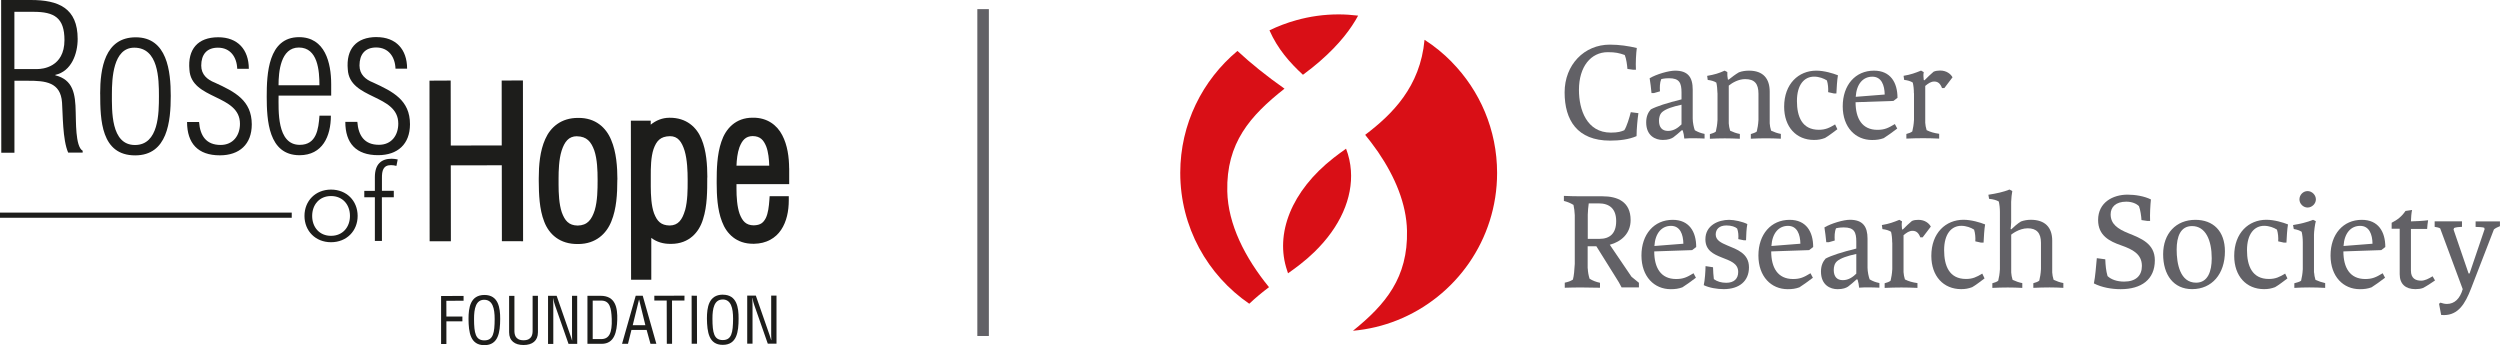<?xml version="1.0" encoding="utf-8"?>
<svg xmlns="http://www.w3.org/2000/svg" fill="none" height="41" viewBox="0 0 297 41" width="297">
<g clip-path="url(#clip0_1533_2)">
<path d="M116.792 1.085V39.915" stroke="#626166" stroke-width="1.37"/>
<path d="M1.715 8.202H4.466C4.999 8.202 7.658 8.006 7.658 4.763C7.658 2.103 6.445 1.404 3.982 1.404H1.709V8.202H1.715ZM1.715 9.606V18.146H0.153L0.135 2.9045e-05H3.639C6.948 -0.006 9.227 0.956 9.227 4.628C9.227 6.394 8.479 8.478 6.568 8.895V8.944C8.669 9.478 8.963 11.09 8.994 13.364C9.043 14.235 8.926 17.429 9.821 17.907V18.128H8.099C7.425 16.601 7.468 13.505 7.37 12.175C7.199 9.753 5.385 9.588 3.333 9.594H1.709L1.715 9.606Z" fill="#1D1D1B"/>
<path d="M18.882 11.421C18.882 9.343 18.827 5.664 15.947 5.664C13.435 5.664 13.294 9.324 13.294 11.157C13.294 13.143 13.153 17.226 16.033 17.226C18.863 17.226 18.882 13.431 18.882 11.421ZM11.898 11.139C11.898 8.141 12.443 4.438 16.119 4.432C19.868 4.426 20.285 8.466 20.285 11.39C20.285 14.418 19.905 18.452 16.064 18.459C12.002 18.465 11.904 14.229 11.904 11.139" fill="#1D1D1B"/>
<path d="M25.928 4.426C28.226 4.426 29.555 5.873 29.561 8.172H28.183C28.134 6.768 27.356 5.658 25.885 5.665C24.556 5.665 23.907 6.486 23.907 7.792C23.907 8.852 24.611 9.459 25.53 9.821C27.901 10.906 29.904 11.924 29.911 14.774C29.911 17.147 28.44 18.453 26.118 18.453C23.508 18.453 22.228 17.03 22.222 14.492H23.649C23.772 16.135 24.495 17.22 26.21 17.22C27.68 17.22 28.508 16.105 28.508 14.707C28.508 11.176 22.706 11.881 22.503 8.276C22.283 5.855 23.49 4.426 25.928 4.426Z" fill="#1D1D1B"/>
<path d="M37.948 10.121C37.948 8.429 37.77 5.646 35.503 5.646C33.328 5.646 33.09 8.552 33.09 10.128H37.948V10.121ZM39.357 11.354H33.096C33.096 13.076 32.857 17.214 35.614 17.208C37.599 17.208 37.838 15.345 37.954 13.745H39.308C39.308 16.184 38.322 18.434 35.589 18.44C31.864 18.44 31.693 14.235 31.686 11.482C31.686 8.797 31.846 4.42 35.522 4.414C38.616 4.414 39.345 7.455 39.345 9.993V11.348L39.357 11.354Z" fill="#1D1D1B"/>
<path d="M44.736 4.408C47.034 4.408 48.363 5.855 48.363 8.154H46.985C46.936 6.75 46.157 5.64 44.687 5.64C43.364 5.64 42.708 6.468 42.708 7.774C42.708 8.834 43.407 9.441 44.326 9.803C46.697 10.888 48.706 11.905 48.706 14.756C48.706 17.128 47.236 18.434 44.914 18.434C42.304 18.434 41.023 17.018 41.023 14.474H42.451C42.574 16.117 43.303 17.208 45.024 17.202C46.501 17.202 47.316 16.093 47.316 14.682C47.316 11.151 41.514 11.856 41.318 8.252C41.097 5.836 42.304 4.408 44.748 4.402" fill="#1D1D1B"/>
<path d="M39.321 23.289C37.949 23.289 37.085 24.319 37.085 25.656C37.085 26.992 37.955 28.022 39.327 28.016C40.712 28.016 41.576 26.986 41.576 25.649C41.576 24.313 40.712 23.289 39.321 23.289ZM39.327 28.776C37.483 28.776 36.178 27.446 36.172 25.656C36.172 23.859 37.477 22.529 39.321 22.523C41.177 22.523 42.482 23.853 42.488 25.649C42.488 27.439 41.177 28.776 39.327 28.776Z" fill="#1D1D1B"/>
<path d="M46.777 23.436H45.367L45.374 28.623H44.534V23.436H43.278V22.676H44.534V21.046C44.534 19.47 45.319 18.863 46.525 18.857C46.764 18.857 47.009 18.894 47.248 18.943L47.095 19.709C46.899 19.654 46.672 19.617 46.452 19.617C45.521 19.617 45.367 20.279 45.374 21.144V22.67H46.783V23.436H46.777Z" fill="#1D1D1B"/>
<path d="M62.124 9.557L59.6 9.569L59.606 17.281L53.553 17.288L53.541 9.569L51.023 9.582L51.041 28.659L51.513 28.666H53.565L53.553 19.642L59.612 19.636L59.624 28.653L62.142 28.659L62.124 9.557Z" fill="#1D1D1B"/>
<path d="M68.539 16.19C69.709 16.209 70.223 16.834 70.603 17.876C70.953 18.912 70.995 20.279 70.995 21.315C70.995 21.376 70.995 21.432 70.995 21.468C70.995 22.462 70.983 23.878 70.652 24.981C70.291 26.097 69.782 26.777 68.63 26.796H68.618C67.571 26.777 67.105 26.219 66.743 25.232C66.413 24.258 66.358 22.952 66.358 21.91C66.358 21.658 66.358 21.419 66.358 21.199C66.358 20.297 66.394 18.955 66.719 17.907C67.068 16.834 67.558 16.19 68.532 16.184M73.348 21.327C73.342 19.844 73.232 18.084 72.607 16.625C72.006 15.16 70.738 13.983 68.704 14.008H68.68C66.682 13.995 65.402 15.099 64.777 16.521C64.14 17.931 64.005 19.654 64.005 21.18V21.511C64.017 23.05 64.066 24.846 64.654 26.336C65.224 27.832 66.511 29.015 68.643 28.99H68.728C70.775 28.972 72.043 27.776 72.631 26.293C73.25 24.791 73.336 22.983 73.336 21.45C73.336 21.413 73.336 21.389 73.336 21.34" fill="#1D1D1B"/>
<path d="M79.499 13.995H79.518C79.518 13.995 79.53 13.995 79.536 13.995C79.499 13.995 79.505 13.995 79.499 13.995ZM81.386 24.969C81.055 26.097 80.584 26.777 79.555 26.79C78.501 26.771 78.053 26.256 77.698 25.337C77.367 24.423 77.318 23.185 77.312 22.155C77.312 21.898 77.312 21.646 77.312 21.413C77.312 21.34 77.312 21.278 77.312 21.211C77.312 21.131 77.312 21.045 77.312 20.96C77.306 19.93 77.324 18.655 77.643 17.704C77.986 16.754 78.439 16.202 79.585 16.178H79.597C80.522 16.178 80.994 16.822 81.337 17.925C81.65 19.004 81.693 20.377 81.693 21.327C81.693 21.425 81.693 21.517 81.693 21.603C81.693 22.48 81.693 23.859 81.392 24.969M84.033 21.082C84.033 21.082 84.033 21.082 84.033 21.058C84.027 19.611 83.929 17.919 83.335 16.509C82.759 15.099 81.533 13.977 79.561 13.989C79.542 13.989 79.524 13.989 79.512 13.989C78.66 13.995 77.919 14.314 77.306 14.811V14.333H74.947L74.972 33.233H77.373V32.761V28.261C78.017 28.751 78.801 28.984 79.671 28.972H79.781C81.864 28.948 83.047 27.605 83.518 26.048C84.033 24.466 84.021 22.596 84.021 21.143V21.082H84.033Z" fill="#1D1D1B"/>
<path d="M89.424 16.166C90.319 16.184 90.711 16.625 91.029 17.404C91.281 18.066 91.366 18.93 91.385 19.684H87.494C87.519 18.992 87.605 18.164 87.843 17.502C88.168 16.662 88.579 16.178 89.418 16.166M93.749 19.997C93.743 18.685 93.553 17.238 92.928 16.055C92.316 14.866 91.146 13.965 89.449 13.983H89.43C87.384 13.971 86.201 15.307 85.699 16.834C85.172 18.366 85.142 20.169 85.142 21.524C85.142 21.609 85.142 21.701 85.142 21.793C85.148 23.185 85.215 24.901 85.779 26.342C86.312 27.776 87.507 28.966 89.473 28.96H89.59C91.048 28.941 92.144 28.285 92.794 27.311C93.455 26.324 93.707 25.067 93.707 23.786V23.308H91.434L91.403 23.749C91.348 24.534 91.25 25.349 90.98 25.901C90.692 26.446 90.374 26.747 89.547 26.771H89.54C88.621 26.759 88.205 26.275 87.868 25.41C87.562 24.546 87.494 23.375 87.494 22.419C87.494 22.229 87.494 22.045 87.494 21.873H93.756V20.003V19.991L93.749 19.997Z" fill="#1D1D1B"/>
<path d="M52.401 35.164V40.871H53.032V38.174H54.932V37.604H53.032L53.026 35.734L55.073 35.728V35.158L52.401 35.164Z" fill="#1D1D1B"/>
<path d="M57.523 35.612C56.548 35.612 56.31 36.635 56.316 37.91C56.322 39.566 56.493 40.436 57.541 40.436C58.595 40.436 58.76 39.56 58.766 37.904C58.766 36.635 58.527 35.618 57.523 35.612ZM57.553 35.041C59.22 35.041 59.428 36.58 59.422 37.892C59.416 39.474 59.208 41.006 57.541 41.006C55.875 41.006 55.672 39.48 55.66 37.892C55.66 36.586 55.856 35.048 57.553 35.041Z" fill="#1D1D1B"/>
<path d="M60.476 35.152H61.113V39.253C61.107 39.7 61.186 40.424 62.197 40.424C63.208 40.424 63.282 39.7 63.275 39.247V35.145H63.907V39.474C63.907 40.491 63.233 40.988 62.197 40.988C61.162 40.988 60.482 40.497 60.482 39.474V35.145L60.476 35.152Z" fill="#1D1D1B"/>
<path d="M67.938 35.145H68.569L68.575 40.853H67.54L65.941 36.286C65.849 36.028 65.781 35.771 65.726 35.428H65.714C65.714 35.722 65.732 36.01 65.732 36.304V40.859H65.107V35.145H66.131L67.754 39.817C67.828 39.995 67.877 40.179 67.956 40.442H67.975C67.962 40.234 67.956 40.019 67.956 39.805V35.145H67.938Z" fill="#1D1D1B"/>
<path d="M70.419 40.283H71.43C72.355 40.277 72.735 39.584 72.674 37.88C72.625 36.58 72.441 35.71 71.43 35.71H70.413V40.277L70.419 40.283ZM69.788 40.847V35.14H71.35C73.133 35.14 73.372 36.586 73.329 37.99C73.286 39.388 73.017 40.847 71.473 40.847H69.788Z" fill="#1D1D1B"/>
<path d="M75.915 35.593H75.927L76.669 38.634H75.168L75.915 35.593ZM75.523 35.133L73.899 40.847H74.604L75.014 39.198H76.822L77.275 40.841H77.974L76.356 35.133H75.529H75.523Z" fill="#1D1D1B"/>
<path d="M77.734 35.133V35.703H79.205L79.217 40.84H79.842L79.836 35.703H81.312L81.318 35.127L77.734 35.133Z" fill="#1D1D1B"/>
<path d="M82.17 40.84L82.807 40.834L82.795 35.133L82.164 35.127L82.17 40.84Z" fill="#1D1D1B"/>
<path d="M85.846 35.581C84.872 35.581 84.633 36.604 84.639 37.873C84.645 39.523 84.817 40.399 85.864 40.399C86.918 40.399 87.077 39.523 87.09 37.867C87.09 36.598 86.851 35.575 85.846 35.575M85.876 35.011C87.543 35.011 87.757 36.543 87.745 37.855C87.745 39.437 87.537 40.969 85.864 40.969C84.204 40.969 84.008 39.443 83.983 37.855C83.983 36.549 84.179 35.011 85.876 35.004" fill="#1D1D1B"/>
<path d="M91.617 35.121H92.249V40.828H91.213L89.614 36.261C89.522 36.004 89.449 35.746 89.4 35.403H89.381C89.394 35.691 89.4 35.991 89.4 36.279V40.828H88.769V35.115H89.792L91.421 39.792C91.483 39.964 91.538 40.148 91.617 40.411H91.636C91.63 40.209 91.617 39.982 91.617 39.774V35.115V35.121Z" fill="#1D1D1B"/>
<path d="M34.658 25.257H0V25.87H34.658V25.257Z" fill="#1D1D1B"/>
<path d="M194.361 8.288H194.043L193.338 8.19C193.308 7.755 193.203 6.952 193.02 6.535C192.364 6.302 191.917 6.198 191.01 6.198C188.988 6.198 187.579 7.92 187.579 10.685C187.579 13.027 188.498 15.755 191.378 15.755C192.248 15.755 192.615 15.62 192.964 15.473C193.252 15.056 193.583 13.953 193.736 13.327L194.643 13.444C194.545 14.081 194.423 15.35 194.423 16.172C193.504 16.576 192.364 16.705 191.28 16.705C187.383 16.705 185.876 14.278 185.876 10.979C185.876 7.681 188.216 5.303 191.243 5.303C192.395 5.303 193.455 5.468 194.453 5.701C194.367 6.339 194.3 7.461 194.349 8.276" fill="#626166"/>
<path d="M199.764 12.439C198.692 12.672 197.908 12.941 197.491 13.291C197.173 13.56 197.087 13.977 197.087 14.345C197.087 15.118 197.454 15.553 198.159 15.553C198.864 15.553 199.366 15.167 199.764 14.78V12.439ZM199.801 15.467C199.464 15.786 199.084 16.086 198.778 16.325C198.545 16.472 198.19 16.626 197.54 16.626C196.682 16.626 195.567 16.154 195.567 14.535C195.567 13.8 195.819 13.328 196.119 12.996C196.805 12.629 198.061 12.224 199.764 11.807V10.986C199.764 9.845 199.513 9.294 198.275 9.294C197.706 9.294 197.356 9.398 197.356 9.398C197.173 9.833 197.173 10.367 197.203 10.851L196.499 11.053H196.198C196.149 10.452 196.064 9.845 195.978 9.294C196.799 8.809 198.251 8.393 199.004 8.393C200.542 8.393 201.094 9.196 201.094 10.636V14.088C201.094 14.56 201.228 15.173 201.345 15.473C201.731 15.694 202.031 15.81 202.503 15.908V16.46C202.098 16.442 201.682 16.423 201.265 16.423C200.879 16.423 200.493 16.423 200.095 16.46C200.064 16.123 200.009 15.804 199.911 15.492L199.795 15.473L199.801 15.467Z" fill="#626166"/>
<path d="M204.035 11.072C204.017 10.587 203.986 10.164 203.9 9.815C203.649 9.649 203.3 9.545 202.877 9.496L202.81 9.012C203.698 8.858 204.182 8.711 204.887 8.393L205.205 8.558C205.187 8.846 205.223 9.214 205.272 9.447L205.358 9.465C205.763 9.147 206.149 8.846 206.577 8.595C206.945 8.448 207.398 8.393 207.784 8.393C209.475 8.393 210.241 9.349 210.241 10.888V14.652C210.26 14.94 210.309 15.203 210.407 15.522C210.823 15.706 211.111 15.823 211.565 15.908V16.479C210.964 16.448 210.394 16.43 209.806 16.43C209.218 16.43 208.618 16.448 207.999 16.479V15.927C208.25 15.841 208.55 15.761 208.703 15.626C208.801 15.173 208.869 14.872 208.906 14.253V11.139C208.906 9.931 208.434 9.398 207.319 9.398C206.553 9.398 205.812 9.815 205.377 10.17V14.658C205.395 14.946 205.444 15.21 205.542 15.528C205.94 15.712 206.247 15.829 206.694 15.915V16.485C206.075 16.454 205.487 16.436 204.905 16.436C204.323 16.436 203.735 16.454 203.134 16.485V15.933C203.385 15.866 203.686 15.767 203.839 15.633C203.937 15.179 204.004 14.879 204.041 14.259V11.078L204.035 11.072Z" fill="#626166"/>
<path d="M218.151 11.102H217.869L217.183 10.949C217.214 10.477 217.165 9.962 217.036 9.557C216.687 9.324 216.099 9.104 215.517 9.104C214.359 9.104 213.476 10.042 213.476 12.003C213.476 13.842 214.077 15.418 216.074 15.418C216.858 15.418 217.324 15.197 218.01 14.78L218.28 15.351C217.808 15.706 217.226 16.154 216.809 16.393C216.356 16.558 216.007 16.626 215.504 16.626C213.397 16.626 211.957 15.087 211.957 12.678C211.957 9.95 213.679 8.393 215.774 8.393C216.711 8.393 217.765 8.711 218.347 8.944C218.249 9.496 218.194 10.434 218.163 11.102" fill="#626166"/>
<path d="M223.903 11.237C223.885 10.115 223.517 9.11 222.433 9.11C221.348 9.11 220.558 9.944 220.46 11.501L223.903 11.231V11.237ZM225.392 15.271C224.957 15.62 224.038 16.258 223.787 16.411C223.333 16.577 222.935 16.632 222.396 16.632C220.442 16.632 218.916 15.142 218.916 12.629C218.916 10.115 220.405 8.393 222.629 8.393C224.589 8.393 225.422 9.803 225.422 11.623L224.938 11.991L220.442 12.144C220.442 14.069 221.213 15.424 223.033 15.424C223.872 15.424 224.307 15.222 225.11 14.738L225.392 15.271Z" fill="#626166"/>
<path d="M227.371 11.084C227.371 10.6 227.322 10.164 227.236 9.809C226.985 9.643 226.636 9.539 226.213 9.49L226.146 9.006C227.028 8.859 227.518 8.668 228.222 8.386L228.541 8.57C228.474 8.859 228.51 9.208 228.541 9.508L228.627 9.539C229.031 9.122 229.35 8.84 229.717 8.515C229.95 8.417 230.201 8.38 230.489 8.38C231.273 8.38 231.764 8.816 231.96 9.183L230.992 10.459H230.71C230.508 9.925 230.226 9.686 229.791 9.686C229.386 9.686 229.086 9.907 228.719 10.207V14.59C228.737 14.872 228.786 15.142 228.884 15.461C229.319 15.682 229.766 15.81 230.373 15.896V16.466C229.723 16.436 229.086 16.417 228.468 16.417C227.8 16.417 227.144 16.436 226.476 16.466V15.915C226.728 15.847 227.028 15.749 227.181 15.614C227.279 15.161 227.346 14.86 227.383 14.241V11.078L227.371 11.084Z" fill="#626166"/>
<path d="M190.011 28.378C191.267 28.378 192.002 27.722 192.002 26.269C192.002 24.816 191.23 24.16 189.913 24.16H188.743C188.676 24.595 188.645 25.049 188.627 25.496V28.378H190.017H190.011ZM188.627 31.89C188.645 32.326 188.712 32.693 188.841 33.11C189.209 33.343 189.613 33.496 190.079 33.595V34.183C189.392 34.165 188.706 34.152 188.02 34.152C187.285 34.152 186.629 34.152 185.894 34.183V33.582C186.28 33.496 186.55 33.417 186.862 33.215C186.997 32.681 187.028 32.209 187.083 31.357V25.564C187.064 25.11 187.015 24.742 186.93 24.344C186.562 24.123 186.262 23.994 185.79 23.872V23.271C186.409 23.302 187.211 23.32 187.898 23.32H190.391C192.131 23.32 193.718 23.939 193.718 26.146C193.718 27.734 192.615 28.709 191.243 29.076L193.822 32.877L194.704 33.595V34.146H192.646C192.462 33.76 192.211 33.343 191.941 32.926L189.65 29.26H188.614V31.89H188.627Z" fill="#626166"/>
<path d="M199.985 28.96C199.966 27.838 199.599 26.833 198.514 26.833C197.43 26.833 196.64 27.673 196.542 29.224L199.985 28.954V28.96ZM201.474 32.994C201.039 33.343 200.12 33.981 199.868 34.134C199.415 34.3 199.017 34.355 198.484 34.355C196.523 34.355 195.004 32.865 195.004 30.352C195.004 27.838 196.493 26.116 198.717 26.116C200.677 26.116 201.51 27.526 201.51 29.346L201.026 29.714L196.523 29.867C196.523 31.793 197.295 33.147 199.115 33.147C199.954 33.147 200.389 32.951 201.192 32.461L201.474 32.994Z" fill="#626166"/>
<path d="M207.447 28.543H207.166L206.51 28.409C206.547 27.936 206.51 27.538 206.375 27.152C206.155 26.95 205.708 26.784 205.101 26.784C204.231 26.784 203.827 27.25 203.827 27.857C203.827 28.543 204.464 28.844 205.217 29.163C206.351 29.635 207.778 30.101 207.778 31.756C207.778 33.411 206.608 34.349 204.782 34.349C203.998 34.349 203.061 34.196 202.405 33.877C202.54 33.294 202.607 32.252 202.62 31.615L203.508 31.75C203.526 32.301 203.545 32.651 203.606 33.16C203.992 33.441 204.476 33.595 205.076 33.595C205.995 33.595 206.498 33.123 206.498 32.307C206.498 31.271 205.511 30.971 204.537 30.585C203.569 30.199 202.601 29.751 202.601 28.427C202.601 26.753 204.157 26.116 205.426 26.116C206.044 26.116 207.031 26.336 207.582 26.618C207.478 27.17 207.447 27.875 207.429 28.543" fill="#626166"/>
<path d="M213.886 28.96C213.868 27.838 213.5 26.833 212.416 26.833C211.332 26.833 210.541 27.673 210.443 29.224L213.886 28.954V28.96ZM215.375 32.994C214.94 33.343 214.021 33.981 213.77 34.134C213.317 34.3 212.918 34.355 212.379 34.355C210.425 34.355 208.899 32.865 208.899 30.352C208.899 27.838 210.388 26.116 212.612 26.116C214.573 26.116 215.406 27.526 215.406 29.346L214.922 29.714L210.419 29.867C210.419 31.793 211.191 33.147 213.01 33.147C213.85 33.147 214.285 32.951 215.087 32.461L215.369 32.994H215.375Z" fill="#626166"/>
<path d="M220.528 30.168C219.456 30.401 218.671 30.67 218.255 31.02C217.936 31.29 217.85 31.706 217.85 32.074C217.85 32.847 218.218 33.282 218.923 33.282C219.627 33.282 220.13 32.896 220.528 32.51V30.168ZM220.558 33.196C220.228 33.515 219.842 33.815 219.541 34.054C219.309 34.202 218.953 34.355 218.304 34.355C217.446 34.355 216.331 33.883 216.331 32.258C216.331 31.523 216.582 31.057 216.882 30.719C217.569 30.352 218.825 29.947 220.528 29.53V28.709C220.528 27.568 220.277 27.017 219.039 27.017C218.469 27.017 218.12 27.121 218.12 27.121C217.936 27.556 217.936 28.09 217.967 28.574L217.262 28.776H216.962C216.907 28.175 216.827 27.568 216.742 27.017C217.562 26.532 219.015 26.109 219.768 26.109C221.306 26.109 221.863 26.913 221.863 28.353V31.798C221.863 32.27 221.998 32.89 222.115 33.19C222.501 33.411 222.801 33.527 223.273 33.625V34.177C222.868 34.159 222.452 34.14 222.035 34.14C221.649 34.14 221.263 34.14 220.865 34.177C220.828 33.84 220.779 33.521 220.681 33.208L220.565 33.19L220.558 33.196Z" fill="#626166"/>
<path d="M224.792 28.813C224.792 28.329 224.743 27.893 224.657 27.538C224.406 27.372 224.057 27.268 223.634 27.219L223.566 26.735C224.449 26.588 224.939 26.398 225.643 26.116L225.962 26.3C225.895 26.588 225.931 26.937 225.962 27.238L226.048 27.268C226.452 26.851 226.771 26.569 227.138 26.251C227.371 26.146 227.622 26.116 227.91 26.116C228.694 26.116 229.185 26.551 229.381 26.919L228.413 28.194H228.131C227.929 27.661 227.647 27.422 227.212 27.422C226.807 27.422 226.507 27.642 226.14 27.943V32.326C226.158 32.614 226.207 32.877 226.305 33.196C226.74 33.417 227.187 33.546 227.794 33.632V34.202C227.144 34.171 226.507 34.153 225.888 34.153C225.221 34.153 224.565 34.171 223.897 34.202V33.65C224.148 33.583 224.449 33.484 224.602 33.35C224.7 32.896 224.767 32.596 224.804 31.976V28.813H224.792Z" fill="#626166"/>
<path d="M235.636 28.825H235.355L234.668 28.672C234.699 28.2 234.65 27.685 234.521 27.28C234.172 27.047 233.584 26.827 233.002 26.827C231.844 26.827 230.962 27.765 230.962 29.726C230.962 31.565 231.562 33.141 233.559 33.141C234.344 33.141 234.809 32.92 235.495 32.503L235.765 33.074C235.299 33.429 234.711 33.877 234.295 34.116C233.841 34.281 233.492 34.349 232.99 34.349C230.882 34.349 229.442 32.81 229.442 30.395C229.442 27.666 231.164 26.109 233.259 26.109C234.197 26.109 235.25 26.428 235.832 26.661C235.734 27.213 235.679 28.151 235.649 28.819" fill="#626166"/>
<path d="M238.932 26.33C238.932 26.612 238.864 27.182 238.864 27.201L238.932 27.25C239.299 26.894 239.685 26.563 240.09 26.312C240.457 26.177 240.856 26.11 241.26 26.11C242.933 26.11 243.803 26.998 243.803 28.586V32.369C243.821 32.651 243.87 32.92 243.968 33.239C244.372 33.423 244.673 33.539 245.126 33.625V34.196C244.605 34.165 244.054 34.146 243.484 34.146C242.847 34.146 242.197 34.165 241.56 34.196V33.644C241.811 33.576 242.112 33.478 242.265 33.343C242.363 32.89 242.43 32.589 242.467 31.97V28.844C242.467 27.673 241.946 27.121 240.892 27.121C239.839 27.121 238.932 27.875 238.932 27.875V32.375C238.95 32.657 238.999 32.926 239.097 33.245C239.514 33.429 239.796 33.546 240.249 33.632V34.202C239.679 34.171 239.097 34.153 238.528 34.153C237.909 34.153 237.308 34.171 236.69 34.202V33.65C236.941 33.582 237.241 33.484 237.388 33.349C237.492 32.896 237.553 32.595 237.59 31.976V25.196C237.59 24.724 237.541 24.307 237.455 23.939C237.174 23.774 236.8 23.67 236.304 23.621L236.218 23.136C237.174 22.989 238.025 22.805 238.73 22.517L239.061 22.701C238.993 23.106 238.944 23.455 238.926 23.976V26.336L238.932 26.33Z" fill="#626166"/>
<path d="M255.425 26.25H255.125L254.408 26.146C254.389 25.711 254.273 24.908 254.108 24.491C253.789 24.172 253.25 23.958 252.6 23.958C251.344 23.958 250.744 24.608 250.744 25.466C250.744 26.637 251.614 27.207 252.852 27.709C254.34 28.31 255.995 28.93 255.995 30.922C255.995 33.215 254.389 34.355 251.933 34.355C250.879 34.355 249.69 34.153 248.753 33.668C248.918 32.914 249.016 31.578 249.102 30.671L250.107 30.805C250.138 31.559 250.193 32.16 250.376 32.798C250.799 33.202 251.485 33.454 252.349 33.454C253.74 33.454 254.457 32.749 254.457 31.596C254.457 30.174 253.336 29.622 252 29.15C250.597 28.666 249.255 27.979 249.255 26.14C249.255 24.031 251.026 23.124 252.754 23.124C253.673 23.124 254.763 23.308 255.529 23.694C255.462 24.313 255.394 25.435 255.431 26.257" fill="#626166"/>
<path d="M258.587 29.647C258.587 31.32 258.985 33.583 260.896 33.583C262.287 33.583 262.753 32.246 262.753 30.689C262.753 28.549 262.036 26.858 260.412 26.858C259.04 26.858 258.587 28.114 258.587 29.653M256.981 30.199C256.981 27.753 258.501 26.116 260.811 26.116C262.918 26.116 264.321 27.44 264.321 29.861C264.321 32.54 262.783 34.349 260.425 34.349C258.231 34.349 256.981 32.675 256.981 30.199Z" fill="#626166"/>
<path d="M271.618 28.825H271.336L270.65 28.672C270.68 28.2 270.631 27.685 270.503 27.28C270.154 27.047 269.565 26.827 268.983 26.827C267.832 26.827 266.943 27.765 266.943 29.726C266.943 31.565 267.544 33.141 269.535 33.141C270.319 33.141 270.791 32.92 271.477 32.503L271.746 33.074C271.281 33.429 270.693 33.877 270.276 34.116C269.823 34.281 269.474 34.349 268.971 34.349C266.864 34.349 265.424 32.81 265.424 30.395C265.424 27.666 267.145 26.109 269.241 26.109C270.178 26.109 271.232 26.428 271.814 26.661C271.716 27.213 271.661 28.151 271.63 28.819" fill="#626166"/>
<path d="M273.174 23.688C273.174 24.209 273.627 24.656 274.142 24.656C274.656 24.656 275.128 24.203 275.128 23.688C275.128 23.173 274.675 22.701 274.142 22.701C273.609 22.701 273.174 23.154 273.174 23.688ZM274.914 32.374C274.932 32.656 274.981 32.926 275.079 33.245C275.483 33.429 275.784 33.527 276.231 33.631V34.201C275.545 34.164 274.944 34.146 274.326 34.146C273.756 34.146 273.168 34.164 272.567 34.201V33.65C272.8 33.582 273.223 33.484 273.37 33.349C273.468 32.895 273.535 32.595 273.572 31.976V28.794C273.572 28.31 273.523 27.893 273.437 27.538C273.186 27.372 272.935 27.286 272.5 27.206L272.414 26.735C273.315 26.587 274.087 26.403 274.791 26.115L275.122 26.281C275.018 26.6 274.901 27.538 274.901 27.875V32.374H274.914Z" fill="#626166"/>
<path d="M281.855 28.96C281.837 27.838 281.469 26.833 280.385 26.833C279.3 26.833 278.51 27.673 278.412 29.224L281.861 28.954L281.855 28.96ZM283.344 32.994C282.909 33.343 281.99 33.981 281.739 34.134C281.285 34.3 280.887 34.355 280.348 34.355C278.394 34.355 276.868 32.865 276.868 30.352C276.868 27.838 278.357 26.116 280.581 26.116C282.541 26.116 283.375 27.526 283.375 29.346L282.891 29.714L278.394 29.867C278.394 31.793 279.166 33.147 280.985 33.147C281.818 33.147 282.26 32.951 283.062 32.461L283.344 32.994Z" fill="#626166"/>
<path d="M289.287 33.313C288.87 33.613 288.233 34.018 287.847 34.214C287.565 34.318 287.277 34.349 286.94 34.349C285.788 34.349 285.084 33.748 285.084 32.577V27.17H284.128V26.465C284.832 26.116 285.366 25.674 285.77 25.061L286.554 24.945C286.468 25.349 286.438 25.785 286.419 26.3C287.038 26.281 287.81 26.251 288.459 26.165C288.41 26.434 288.355 26.95 288.343 27.201H286.419V32.154C286.419 33.074 286.971 33.343 287.638 33.343C288.055 33.343 288.508 33.123 288.992 32.822L289.274 33.307L289.287 33.313Z" fill="#626166"/>
<path d="M295.125 27.054C294.99 26.986 294.322 26.956 294.102 26.956V26.3H296.994V26.87C296.791 26.937 296.424 27.121 296.277 27.256L293.55 34.306C292.864 36.078 292.043 37.432 290.34 37.432C290.224 37.432 290.126 37.432 290.009 37.414L289.758 36.09L289.923 35.955C290.193 36.053 290.457 36.108 290.695 36.108C291.602 36.108 292.252 35.471 292.57 34.349L289.893 27.133C289.776 27.047 289.409 26.968 289.237 26.949V26.294H292.484V26.949C292.184 26.949 291.749 26.998 291.547 27.084L291.48 27.268L293.269 32.491H293.385L295.174 27.219L295.125 27.054Z" fill="#626166"/>
<path d="M152.596 10.532C150.47 9.036 148.595 7.528 147.008 6.051C142.861 9.508 140.214 14.713 140.214 20.537C140.214 26.992 143.461 32.687 148.411 36.084C149.171 35.366 149.967 34.71 150.758 34.116C147.897 30.609 145.887 26.643 145.801 22.725C145.673 16.981 148.509 13.757 152.602 10.532" fill="#D90F16"/>
<path d="M156.137 29.947C159.212 26.968 160.719 23.51 160.487 20.261C160.425 19.378 160.235 18.508 159.911 17.662C159.39 18.036 158.894 18.397 158.446 18.747C153.404 22.682 151.425 27.789 152.914 32.148C152.951 32.252 152.982 32.362 153.018 32.467C153.049 32.448 153.073 32.43 153.098 32.411C153.594 32.062 154.06 31.719 154.489 31.381C155.083 30.922 155.628 30.437 156.137 29.947Z" fill="#D90F16"/>
<path d="M172.464 7.356C171.49 6.363 170.412 5.481 169.235 4.727C168.727 10.324 165.382 13.591 162.183 16.019C162.661 16.601 163.109 17.196 163.531 17.797L163.715 18.054C165.743 21.021 167.085 24.233 167.152 27.409C167.275 32.969 164.616 36.169 160.731 39.296C162.569 39.13 164.328 38.707 165.97 38.051C172.93 35.286 177.855 28.494 177.855 20.549C177.855 15.412 175.797 10.759 172.464 7.363" fill="#D90F16"/>
<path d="M156.817 7.265C159.163 5.229 160.535 3.366 161.344 1.858C160.584 1.766 159.819 1.71 159.034 1.71C157.294 1.71 155.61 1.95 154.011 2.397C152.902 2.704 151.83 3.108 150.812 3.605C151.787 5.812 153.202 7.418 154.789 8.883C154.813 8.865 154.838 8.846 154.856 8.834C155.579 8.301 156.228 7.78 156.823 7.265" fill="#D90F16"/>
</g>
<defs>
<clipPath id="clip0_1533_2">
<rect fill="white" height="41" width="297"/>
</clipPath>
</defs>
</svg>